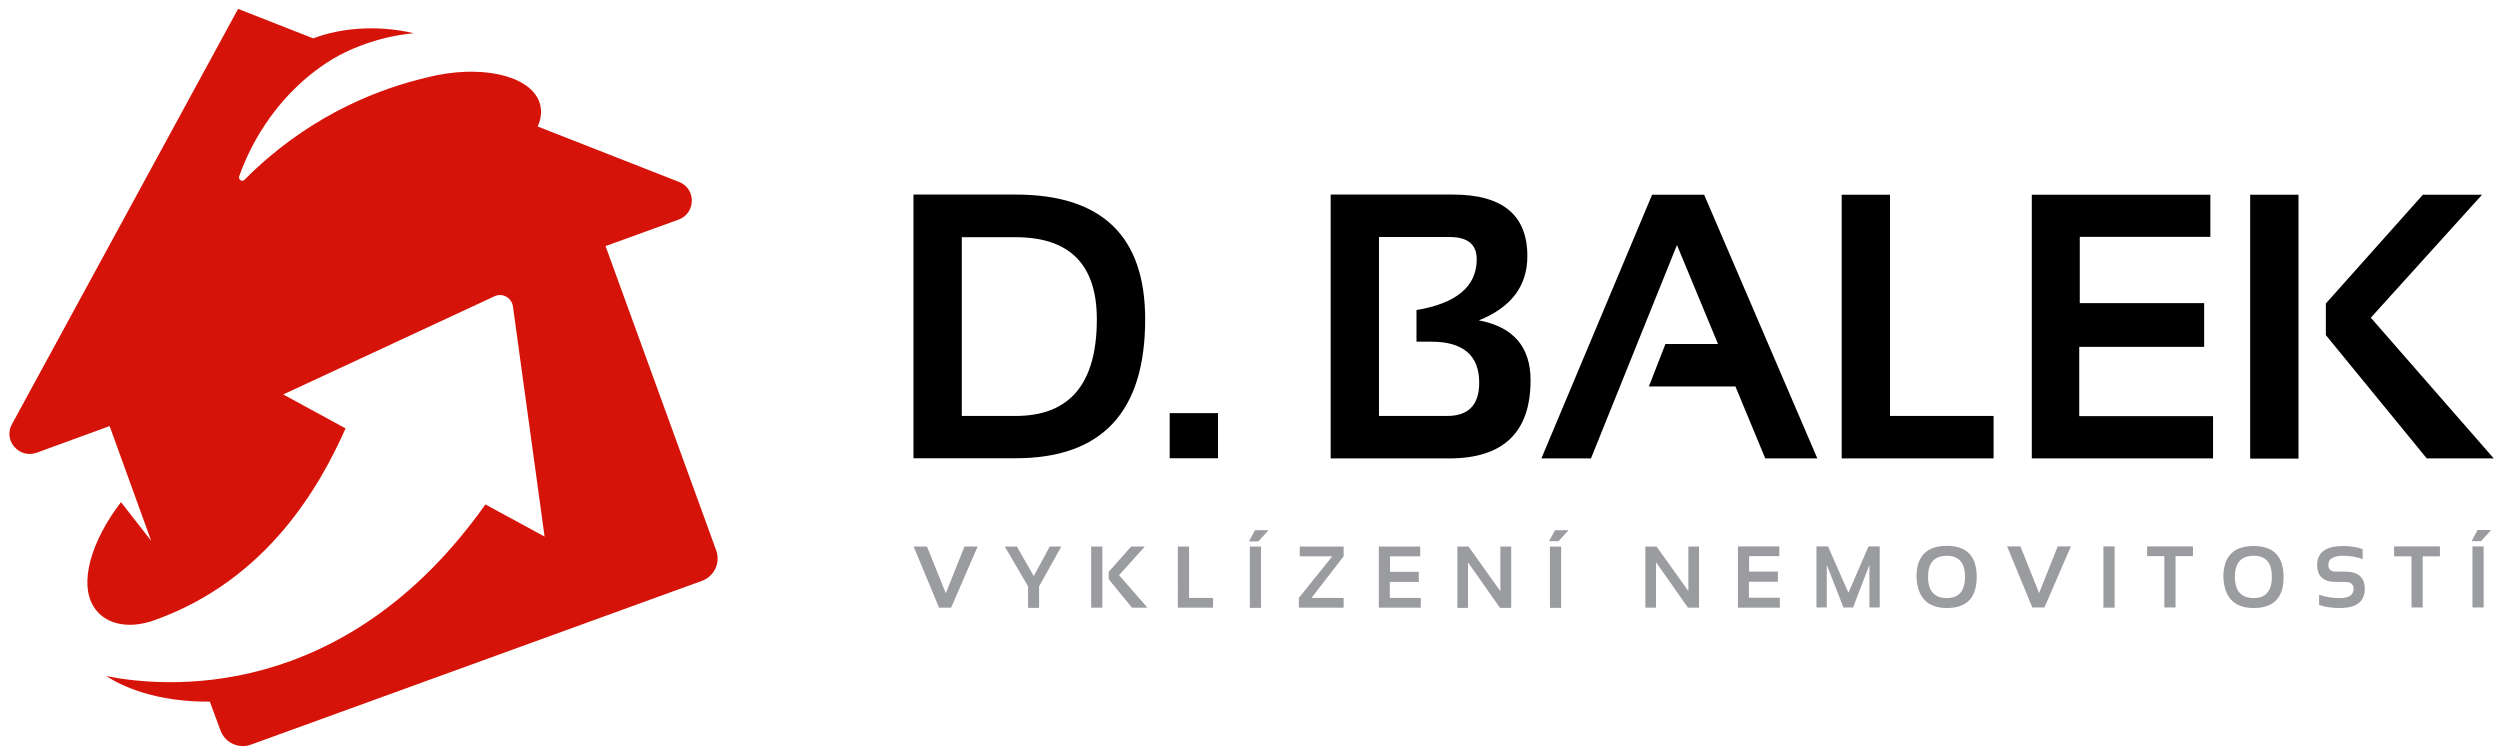 <svg xmlns="http://www.w3.org/2000/svg" height="424" viewBox="0 0 1407 424" width="1407"><path d="m542.8 307.6h7.4l-14.9 34.4h-6.8l-14.3-34.4h7.5l10.6 26.3zm35.8 22.4-13.1-22.4h6.8l9.5 16.6 9-16.6h6.5l-12.5 22.4v12.1h-6.2zm35.5-22.4h6.3v34.4h-6.3zm22.5 0h7.7l-14.5 16.1 16 18.3h-8.7l-13.1-16v-4.2zm26.3 0h6.3v28.9h13.5v5.5h-19.8zm40.5 0h6.3v34.5h-6.3zm-.5-2.9 3.4-6.3h7.6l-5.7 6.3zm28.6 2.9h24.7v5.5l-18.1 23.4h18.1v5.5h-25.2v-5.5l18.8-23.4h-18.3zm44.5 0h23.3v5.5h-17v8.7h16.2v5.7h-16.3v9h17.4v5.5h-23.6zm50.2 34.5h-6v-34.5h6.3l17.9 25.1v-25.1h6.1v34.5h-6.3l-18-25.6zm46.1-34.5h6.3v34.5h-6.3zm-.5-3 3.4-6.2h7.6l-5.7 6.2zm60.2 37.4h-6v-34.4h6.3l17.9 25v-25h6v34.4h-6.2l-18-25.6zm46.1-34.5h23.3v5.5h-17v8.7h16.2v5.7h-16.3v9h17.4v5.6h-23.6zm50 34.4h-5.8v-34.4h6.5l11.5 26.1 11.3-26.1h6.3v34.4h-5.8v-24l-9.2 24h-5.4l-9.4-24zm57-17.3q0 12 10.6 12 10.2 0 10.2-12 0-11.8-10.2-11.8-10.6 0-10.6 11.8zm-6.5.1q0-17.5 17.1-17.5 16.8 0 16.8 17.5 0 17.5-16.8 17.5-16.3 0-17.1-17.5zm79.5-17.2h7.4l-14.9 34.4h-6.8l-14.2-34.4h7.5l10.5 26.3zm25.7 0h6.3v34.5h-6.3zm24.6 0h25.8v5.5h-9.8v28.9h-6.3v-28.9h-9.7zm49.4 17.1q0 12 10.6 12 10.2 0 10.2-12 0-11.8-10.2-11.8-10.6 0-10.6 11.8zm-6.5.2q0-17.5 17.1-17.5 16.8 0 16.8 17.5 0 17.4-16.8 17.4-16.3 0-17.1-17.4zm53.9 15.7v-5.8q5.2 1.9 11.6 1.9 7.8 0 7.8-5.2 0-3.9-4.8-3.9h-5.3q-10.4 0-10.4-9.6 0-10.6 14.8-10.6 5.7 0 10.8 1.7v5.7q-5.1-1.9-10.8-1.9-8.5 0-8.5 5.1 0 3.8 4.1 3.8h5.3q11.1 0 11.1 9.7 0 10.8-14.1 10.8-6.4 0-11.6-1.7zm42.2-33h25.8v5.6h-9.7v28.8h-6.3v-28.8h-9.8zm44.1 0h6.3v34.4h-6.3zm-.5-2.9 3.4-6.3h7.6l-5.7 6.3z" fill="#9b9c9f"></path><path d="m541.3 234.1h30.3q45.7 0 45.7-54.4 0-46.2-45.7-46.2h-30.3zm30.3 23.8h-57.5v-148.4h57.5q72.9 0 72.9 70.2 0 78.2-72.9 78.2zm86.7-25.4h27.2v25.4h-27.2zm157.2 25.5h-66.6v-148.5h68.8q41.9 0 41.9 34.6 0 25.3-27.3 36.2 29.1 5.5 29.1 33.7 0 44-45.9 44zm-39.4-23.9h38.3q18.1 0 18.1-18.7 0-23.1-27-23.1h-8.3v-17.8q33.9-5.7 33.9-28.6 0-12.5-15.2-12.5h-39.8zm167.7-96.2-48.4 120.1h-27.9l62.3-148.4h29.3l63.7 148.4h-29.3l-16.8-40.5h-48.7l9.3-23.9h29.6zm92.7-28.3h27.2v124.5h58.3v23.9h-85.5zm107 0h100.5v23.7h-73.5v37.3h70v24.6h-70.3v39h75.3v23.8h-102zm122.9 0h27.2v148.5h-27.2zm97.2 0h33.3l-62.6 69.2 69.2 79.2h-37.7l-56.8-69.4v-17.8z"></path><path d="m340.8 138.5 41.1-14.9c9.8-3.6 10-17.4.3-21.2l-79.6-31.2c1.9-4.2 2.4-8.3 1.4-12.3-3.8-15.1-29.1-22.3-58-16.6-2.9.6-7.9 1.8-10.5 2.5-27.2 7-64.4 22.6-97.9 56.4-1.3 1.4-3.6-.1-3-1.9 4.7-13.5 17.9-43 48.7-63.6 12.4-8.3 30.3-15.2 49.6-17-20.5-4.8-41.3-3-56.6 2.9l-42.3-16.6-127.3 233.8c-5 9.1 4.1 19.5 13.9 16l41.1-15 23.4 64.6-17-21.8c-16.8 21.9-23.7 45.5-15.4 58.8 6 9.8 19.2 13 34.1 7.7 64.3-22.9 93.7-76.6 107.7-108l-35.1-19.1 118.8-55.2c4.5-2.2 9.8.7 10.5 5.7l17.8 129.5-33.3-18.1c-79.8 112.6-181.5 103-213.4 96.6 9.2 5.9 27.9 14.6 58.3 14.4l6 16.2c2.5 6.9 10.2 10.5 17.1 8l253.9-92.2c6.9-2.5 10.5-10.2 8-17.1z" fill="#d61308"></path></svg>